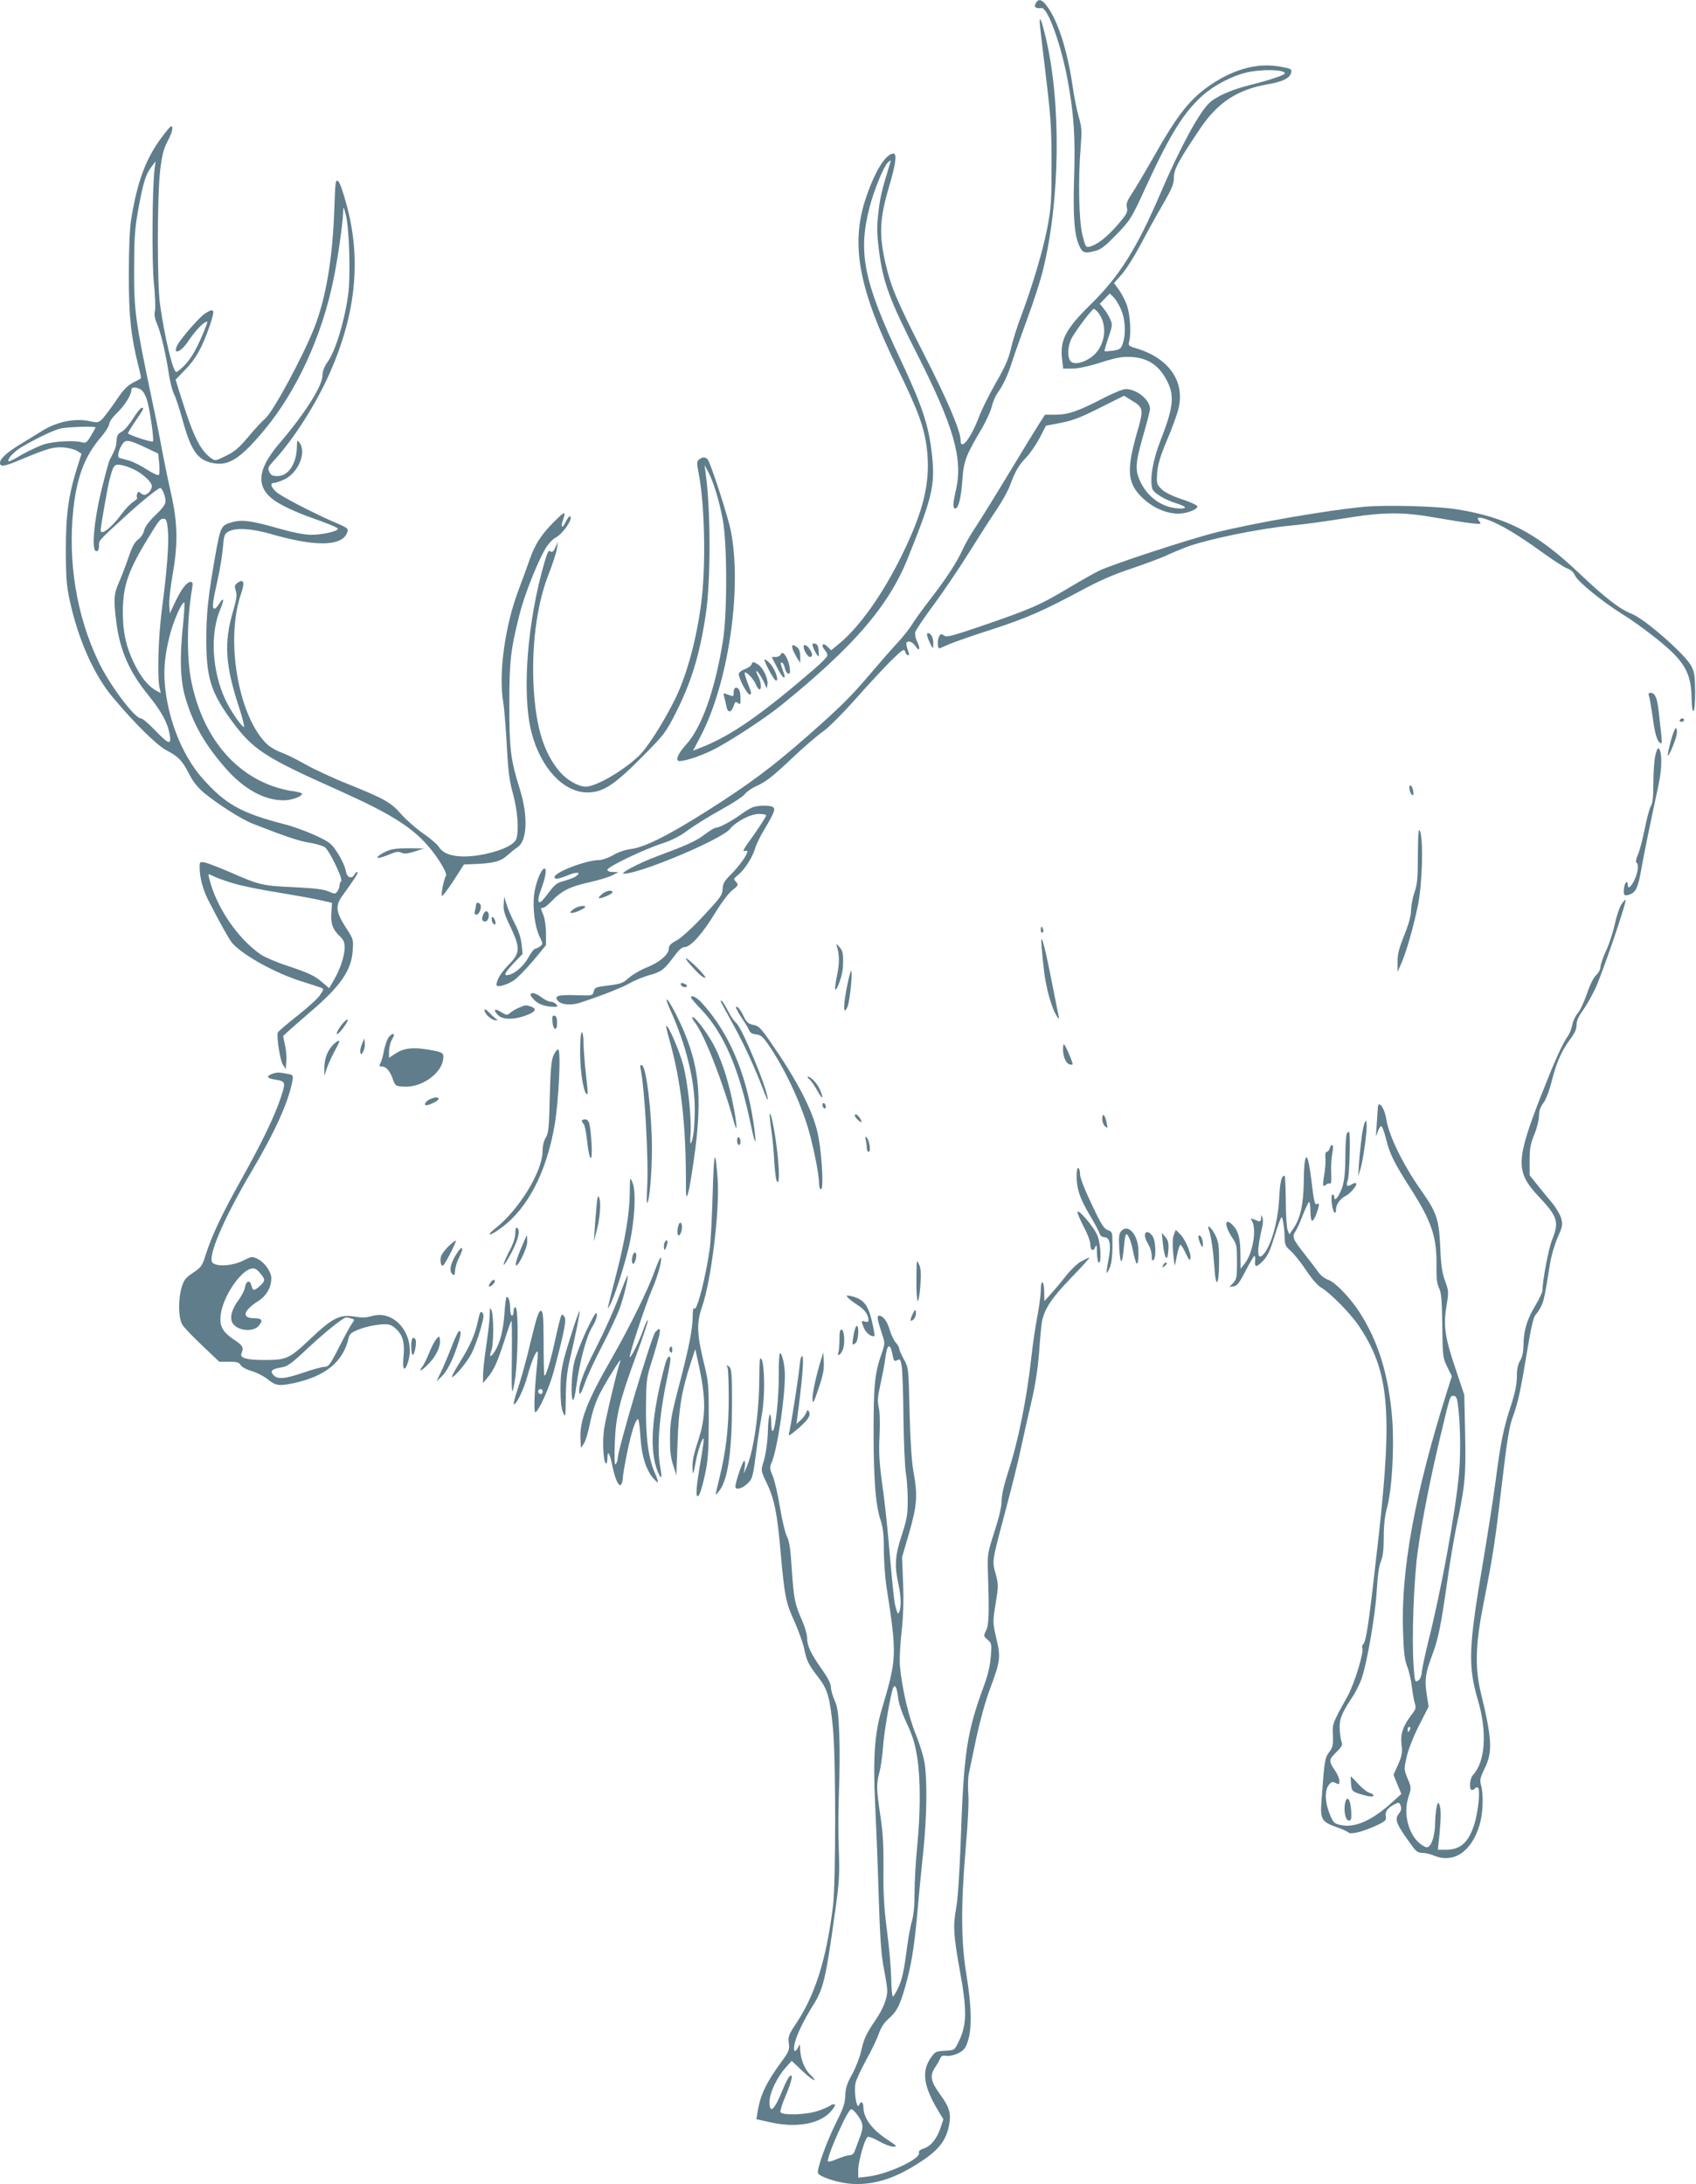 <?xml version="1.0" standalone="no"?>
<!DOCTYPE svg PUBLIC "-//W3C//DTD SVG 20010904//EN"
 "http://www.w3.org/TR/2001/REC-SVG-20010904/DTD/svg10.dtd">
<svg version="1.0" xmlns="http://www.w3.org/2000/svg"
 width="994pt" height="1280pt" viewBox="0 0 994 1280"
 preserveAspectRatio="xMidYMid meet">
<g transform="translate(0,1280) scale(0.1,-0.1)"
fill="#607d8b" stroke="none">
<path d="M6070 12780 c-12 -22 -1 -31 34 -27 37 4 117 -220 155 -432 35 -191
44 -332 36 -566 -7 -232 2 -336 32 -399 18 -39 32 -43 97 -25 30 8 60 33 122
97 80 84 86 93 170 277 142 308 221 436 333 536 65 58 171 114 256 134 90 21
225 18 225 -5 0 -10 -93 -41 -210 -70 -99 -24 -194 -66 -232 -103 -61 -57
-175 -268 -288 -533 -138 -321 -239 -483 -409 -649 -147 -145 -180 -209 -166
-321 l6 -54 54 0 c33 0 96 13 167 36 93 29 125 35 179 32 88 -5 151 -42 196
-117 60 -100 55 -167 -25 -371 -45 -116 -64 -222 -49 -283 7 -25 71 -65 142
-87 55 -17 66 -30 26 -30 -99 0 -188 58 -235 152 -35 71 -33 111 14 275 22 76
40 146 40 156 0 54 -77 117 -143 117 -15 0 -74 -24 -132 -54 -146 -76 -204
-96 -278 -96 l-62 0 -32 -49 c-17 -27 -98 -158 -178 -291 -80 -133 -169 -276
-196 -317 -28 -41 -62 -100 -76 -131 -32 -72 -94 -169 -192 -295 -43 -56 -91
-122 -106 -147 -15 -25 -53 -72 -84 -106 -31 -33 -102 -114 -158 -180 -119
-140 -176 -196 -378 -374 -199 -174 -329 -272 -570 -425 -234 -149 -376 -220
-455 -230 -32 -4 -76 -18 -106 -36 -28 -16 -65 -29 -81 -29 -76 0 -263 -71
-263 -100 0 -15 23 -12 79 11 52 22 81 18 47 -6 -10 -8 -41 -19 -68 -27 -43
-11 -56 -20 -89 -65 -21 -28 -43 -54 -48 -57 -21 -13 -21 16 0 71 27 73 35
123 20 123 -19 0 -53 -87 -61 -154 -9 -80 5 -188 32 -244 21 -44 21 -45 3 -58
-10 -8 -24 -14 -29 -14 -6 0 -23 -22 -38 -49 -28 -51 -76 -94 -115 -104 -35
-8 -28 9 28 69 l52 54 -6 57 c-4 37 -18 80 -41 123 -19 36 -40 86 -47 110
l-14 45 -3 -44 c-3 -34 5 -61 40 -133 58 -124 57 -153 -10 -221 -46 -47 -72
-90 -72 -119 0 -17 60 -1 102 27 21 14 71 66 113 115 l75 91 0 70 c0 39 -7 85
-15 106 -18 43 -18 43 -2 43 7 0 31 18 52 41 58 60 108 84 220 109 55 12 116
31 135 41 l35 18 -32 1 c-21 0 -33 5 -33 13 0 17 208 117 320 154 59 19 106
43 152 78 37 27 123 81 192 119 69 38 132 79 141 92 9 13 43 37 78 52 47 22
94 59 195 155 73 69 157 141 185 160 30 20 112 102 189 188 75 85 170 187 211
228 68 66 76 71 82 52 3 -11 11 -21 17 -21 6 0 7 7 3 18 -4 9 -10 27 -12 40
-8 33 30 29 53 -5 23 -36 30 -14 9 27 -9 18 -14 42 -11 55 3 12 53 87 112 166
58 79 149 214 202 299 53 85 124 196 158 246 34 50 71 116 83 148 33 89 50
117 96 166 24 25 59 77 79 115 l36 70 87 17 c69 13 118 32 229 88 l142 71 45
-28 c69 -41 71 -52 31 -188 -63 -221 -57 -296 30 -381 60 -58 140 -94 212 -94
50 0 117 26 111 44 -2 6 -43 25 -92 41 -57 19 -99 40 -118 59 -28 28 -29 33
-25 95 4 50 18 96 57 190 29 68 59 150 67 183 41 158 -51 295 -238 354 -54 16
-57 19 -50 43 12 45 6 154 -12 208 -9 28 -31 70 -47 93 l-30 41 46 52 c25 28
73 105 108 170 34 65 92 170 130 235 56 97 67 124 67 162 0 48 27 98 157 291
101 149 217 224 388 254 94 16 138 38 143 73 3 18 -5 21 -68 32 -128 22 -259
-12 -394 -100 -129 -85 -201 -175 -350 -439 -48 -85 -104 -178 -123 -207 -28
-42 -34 -59 -28 -82 5 -26 -2 -38 -55 -100 -63 -72 -120 -117 -163 -127 -23
-6 -25 -3 -43 67 -21 83 -26 333 -10 519 7 93 6 114 -12 175 -11 38 -28 123
-37 189 -31 206 -86 377 -151 462 -29 38 -49 42 -64 13z m500 -1793 c25 -57
30 -142 11 -198 -11 -33 -16 -37 -57 -44 -25 -3 -48 -5 -50 -3 -2 3 8 38 22
79 24 71 25 77 10 110 -8 19 -25 46 -38 61 l-22 28 29 30 29 30 22 -21 c12
-12 32 -44 44 -72z m-138 -14 c67 -77 46 -211 -41 -270 -49 -33 -101 -41 -118
-18 -18 26 -16 82 5 127 17 38 122 178 133 178 3 0 13 -8 21 -17z"/>
<path d="M6095 12650 c3 -30 20 -172 37 -315 27 -225 31 -292 31 -500 0 -218
-2 -252 -26 -376 -27 -137 -88 -341 -157 -524 -21 -55 -45 -135 -55 -177 -13
-59 -34 -107 -87 -199 -38 -67 -83 -156 -99 -199 -49 -129 -109 -206 -109
-140 0 54 -77 235 -215 505 -158 310 -193 393 -225 530 -39 171 -35 262 20
449 39 129 48 196 27 196 -47 0 -114 -111 -167 -275 -84 -265 -35 -521 186
-975 126 -258 160 -351 176 -477 23 -193 -16 -362 -147 -628 -111 -227 -249
-421 -368 -518 l-46 -38 -23 23 c-26 26 -39 7 -14 -21 9 -10 16 -24 15 -32 0
-8 -34 -43 -76 -79 -313 -270 -486 -390 -662 -460 l-49 -19 43 82 c163 309
246 867 178 1207 -16 82 -118 397 -135 417 -13 16 -30 16 -50 1 -15 -12 -15
-20 -3 -83 36 -188 43 -548 14 -764 -28 -216 -87 -427 -156 -565 -67 -134
-162 -283 -210 -327 -96 -90 -251 -179 -310 -179 -43 0 -110 38 -152 87 -89
104 -135 245 -151 458 -19 255 13 516 85 699 24 61 46 129 49 151 l6 40 -15
-33 c-12 -26 -19 -31 -29 -23 -10 9 -17 -4 -34 -61 -102 -349 -135 -773 -77
-1000 53 -207 186 -350 325 -352 95 0 160 42 337 222 114 115 127 133 182 241
91 180 140 336 176 571 32 201 31 632 -1 850 l-5 35 20 -37 c30 -54 66 -170
87 -283 26 -139 27 -549 1 -710 -46 -288 -124 -507 -216 -609 -49 -54 -66 -96
-38 -96 38 0 142 36 214 75 101 54 285 175 375 247 426 344 634 583 747 863
148 368 163 432 142 620 -19 166 -58 283 -190 562 -209 444 -243 614 -175 877
25 98 84 243 107 263 20 17 20 17 14 -2 -48 -156 -60 -205 -69 -292 -10 -85
-9 -123 4 -225 24 -185 62 -286 223 -603 215 -425 269 -612 228 -795 -19 -82
-20 -110 -4 -110 18 0 34 63 41 163 8 117 19 145 118 312 22 39 47 93 54 120
6 28 22 64 33 80 33 45 60 102 85 180 12 39 53 153 90 255 38 102 80 233 94
292 99 406 106 974 16 1353 -27 115 -41 146 -35 75z"/>
<path d="M949 11997 c-95 -126 -146 -266 -181 -487 -8 -53 -13 -175 -13 -320
0 -244 12 -357 55 -530 11 -41 18 -76 16 -77 -1 -2 -22 -13 -47 -26 -33 -17
-58 -43 -99 -105 -31 -45 -67 -93 -80 -107 -23 -22 -28 -23 -70 -14 -85 20
-194 -1 -280 -54 -30 -19 -86 -53 -125 -77 -85 -51 -125 -88 -125 -112 0 -26
23 -23 120 18 162 67 192 76 251 72 31 -2 68 -12 82 -21 l25 -16 -24 -75 c-53
-169 -68 -277 -68 -486 0 -161 4 -213 22 -296 49 -229 143 -441 255 -573 125
-149 254 -276 309 -306 74 -39 95 -61 134 -136 22 -45 50 -81 86 -112 76 -64
225 -160 289 -184 194 -76 272 -102 331 -111 36 -6 77 -18 91 -26 27 -19 111
-192 96 -201 -5 -4 -9 -14 -9 -24 0 -9 -6 -25 -13 -35 -12 -16 -15 -16 -52 0
-29 13 -85 19 -205 25 -181 8 -199 12 -370 87 -63 27 -130 53 -147 57 -32 6
-33 6 -33 -29 0 -55 18 -126 48 -186 68 -134 126 -237 145 -259 68 -73 249
-173 404 -222 54 -17 106 -34 116 -38 16 -5 15 -9 -8 -43 -13 -20 -74 -75
-134 -122 -60 -47 -111 -91 -113 -97 -8 -25 14 -165 30 -189 l17 -25 3 45 c2
25 -1 68 -8 97 l-11 52 43 39 c24 21 77 68 118 103 175 149 240 243 247 358 5
65 4 68 -41 137 -57 88 -61 126 -22 181 84 117 96 136 90 142 -3 3 -10 -2 -15
-12 -18 -32 -46 -21 -53 21 -3 21 -24 67 -46 101 -38 59 -46 65 -133 106 -50
23 -130 52 -177 64 -260 67 -350 118 -488 275 -102 117 -180 297 -208 480 -19
121 -13 220 21 353 22 85 69 193 85 193 3 0 0 -53 -6 -117 -22 -201 -18 -337
11 -437 45 -156 115 -279 238 -419 107 -122 226 -187 339 -187 47 0 108 22
108 39 0 4 -25 11 -55 15 -30 3 -84 17 -120 30 -237 86 -406 300 -471 600 -31
139 -30 373 2 559 5 29 3 37 -8 37 -23 0 -54 -40 -90 -115 l-33 -70 -3 49 c-2
27 7 108 20 180 32 184 29 303 -10 476 -17 74 -40 187 -52 250 -11 63 -38 198
-60 300 -97 462 -105 518 -104 765 0 172 4 232 22 335 29 162 45 217 78 260
l26 35 -6 -45 c-14 -110 -17 -548 -4 -671 7 -70 10 -142 6 -160 -5 -24 -1 -47
13 -79 22 -50 51 -174 69 -295 7 -44 20 -96 30 -115 10 -19 32 -86 49 -148 53
-193 92 -244 193 -258 84 -12 155 37 287 196 189 227 337 548 405 880 26 125
55 329 57 398 1 35 2 35 16 -18 20 -77 28 -354 14 -462 -21 -159 -75 -336
-123 -402 -18 -26 -28 -52 -28 -76 0 -61 -103 -224 -253 -399 -146 -171 -141
-280 20 -363 37 -20 100 -47 138 -61 143 -51 185 -69 185 -76 0 -15 -95 -36
-160 -35 -42 1 -109 15 -190 38 -149 43 -211 52 -265 37 -70 -19 -72 -22 -104
-201 -41 -232 -52 -335 -52 -487 0 -219 26 -305 135 -458 135 -188 197 -229
646 -429 291 -131 418 -209 515 -319 60 -68 118 -164 109 -179 -14 -22 -32
-118 -23 -118 5 0 36 41 69 92 l59 92 53 2 c116 4 161 15 200 50 20 18 47 40
61 49 57 37 63 183 13 342 -54 173 -61 232 -61 498 0 255 8 319 61 529 27 108
104 302 150 380 16 27 43 57 60 65 43 22 105 113 85 125 -4 3 -15 -11 -25 -31
-20 -43 -33 -37 -17 8 19 56 12 55 -49 -6 -76 -75 -115 -135 -145 -222 -13
-38 -42 -117 -65 -178 -81 -212 -120 -498 -90 -664 5 -31 14 -141 20 -246 8
-153 15 -209 36 -285 27 -97 36 -211 21 -263 -9 -35 -81 -70 -184 -92 -133
-28 -235 -14 -268 38 -11 18 -55 56 -97 84 -41 29 -98 79 -126 111 -60 69 -97
90 -307 175 -89 35 -203 88 -254 117 -51 29 -116 61 -144 71 -28 10 -64 31
-80 46 -169 158 -248 612 -155 881 24 69 17 93 -19 67 -18 -13 -20 -19 -11
-47 8 -27 4 -51 -17 -123 -53 -180 -45 -314 35 -557 21 -65 34 -118 30 -118
-14 0 -79 95 -110 161 -78 169 -90 387 -28 531 24 56 19 74 -8 29 -10 -17 -23
-30 -29 -28 -13 5 -9 38 20 167 13 58 27 142 31 188 7 78 9 84 35 98 45 23
133 17 249 -16 249 -72 402 -72 440 -1 16 32 13 35 -57 65 -131 56 -328 158
-355 184 -32 29 -36 52 -11 52 9 0 37 10 61 21 81 40 130 158 87 215 -13 18
-14 16 -15 -21 -1 -101 -49 -175 -114 -175 -29 0 -39 5 -48 25 -10 22 -7 29
30 69 112 121 243 327 322 504 153 343 188 661 105 977 -22 85 -43 145 -53
153 -16 12 -17 0 -23 -170 -10 -286 -50 -520 -118 -691 -70 -175 -241 -491
-287 -530 -18 -15 -62 -63 -99 -107 -53 -63 -79 -86 -130 -111 -63 -31 -64
-31 -89 -13 -62 45 -103 127 -171 344 l-36 115 58 60 c63 65 100 133 144 262
30 90 26 101 -29 66 -32 -19 -147 -152 -164 -188 -26 -57 21 -40 64 24 37 55
77 99 100 112 17 9 17 6 -1 -38 -41 -104 -77 -169 -116 -210 -23 -24 -46 -43
-52 -43 -19 0 -68 201 -95 395 -18 123 -17 645 1 790 10 84 20 123 42 165 28
53 37 90 22 90 -5 0 -29 -29 -54 -63z m-121 -1482 c13 -9 28 -38 36 -68 16
-58 40 -227 32 -234 -6 -7 -146 39 -146 48 0 4 20 37 45 73 48 71 51 76 35 76
-6 0 -29 -29 -51 -64 -22 -35 -52 -70 -67 -77 -22 -11 -27 -22 -29 -53 -2 -35
-8 -50 -40 -111 -6 -11 -27 -90 -48 -175 -45 -183 -60 -360 -31 -360 11 0 16
9 16 31 0 33 -5 28 153 172 98 90 194 167 206 167 12 0 31 -48 31 -77 0 -18
-17 -42 -59 -82 -38 -36 -61 -68 -66 -89 -4 -19 -19 -42 -36 -54 -21 -16 -35
-43 -55 -102 -15 -45 -40 -110 -55 -145 -32 -70 -34 -103 -18 -231 21 -170 75
-295 190 -436 77 -95 113 -163 124 -231 10 -61 -6 -56 -86 27 -37 39 -74 70
-83 70 -37 0 -186 199 -250 335 -128 269 -179 583 -146 893 21 187 66 307 159
417 28 32 51 69 51 80 0 12 20 41 46 65 46 45 84 106 84 135 0 19 29 19 58 0z
m-268 -220 c0 -2 -12 -24 -27 -49 -24 -40 -30 -44 -53 -38 -46 13 -164 6 -223
-12 -31 -11 -90 -38 -130 -61 -39 -24 -74 -41 -76 -39 -12 11 27 54 72 82 86
51 190 101 232 111 41 9 205 15 205 6z m296 -119 l71 -34 6 -58 c3 -33 2 -63
-2 -67 -5 -5 -37 10 -71 32 -35 23 -82 46 -104 52 -23 6 -47 13 -55 15 -16 5
-8 44 16 81 20 29 36 27 139 -21z m-71 -127 c53 -26 105 -74 105 -98 0 -22
-25 -51 -44 -51 -6 0 -17 5 -24 12 -9 9 -13 7 -18 -6 -4 -9 -4 -20 0 -23 3 -3
-7 -14 -23 -24 -16 -10 -47 -42 -69 -72 -59 -80 -122 -129 -122 -94 0 20 40
249 51 292 23 89 28 97 68 90 20 -3 54 -15 76 -26z m199 -356 c7 -77 -5 -234
-35 -463 -21 -156 -28 -395 -14 -459 l7 -33 -32 18 c-45 27 -86 78 -125 159
-46 94 -65 181 -65 294 0 156 29 243 147 436 69 112 71 115 93 115 14 0 19
-12 24 -67z m375 -2067 c46 -15 167 -40 270 -56 102 -17 216 -37 252 -46 l65
-15 -4 -58 c-5 -64 9 -100 52 -140 20 -19 26 -34 26 -65 -1 -50 -26 -125 -63
-189 l-28 -48 -35 30 c-47 42 -81 58 -212 102 -62 20 -131 50 -153 65 -137 94
-263 281 -303 447 -7 28 -6 28 21 14 15 -8 66 -27 112 -41z"/>
<path d="M7995 9830 c-210 -19 -643 -94 -867 -150 -152 -37 -621 -191 -689
-226 -29 -14 -113 -62 -187 -106 -159 -95 -211 -117 -489 -213 -185 -63 -215
-71 -231 -59 -17 12 -20 10 -30 -10 -9 -20 -7 -66 3 -66 1 0 27 11 56 24 30
13 144 53 254 88 208 68 294 106 530 232 92 50 188 92 280 122 77 26 169 60
205 76 36 17 88 38 115 49 121 47 431 111 620 129 66 6 203 24 305 41 237 39
347 40 540 6 80 -14 174 -29 210 -33 60 -7 64 -6 51 10 -23 27 -5 30 54 8 77
-30 170 -85 310 -186 66 -48 134 -92 152 -98 20 -7 37 -23 44 -41 15 -35 161
-154 279 -227 46 -28 134 -91 195 -140 166 -132 206 -200 209 -347 1 -51 5
-82 11 -80 6 2 10 49 10 113 -1 92 -4 115 -22 150 -37 70 -272 276 -350 307
-71 28 -153 91 -308 238 -251 237 -421 326 -715 374 -113 19 -418 27 -545 15z"/>
<path d="M5436 9068 c3 -13 13 -34 20 -48 13 -25 13 -25 14 11 0 33 -14 59
-33 59 -4 0 -5 -10 -1 -22z"/>
<path d="M4765 9008 c4 -12 14 -32 22 -43 13 -18 14 -17 11 20 -2 29 -8 41
-21 43 -16 3 -18 0 -12 -20z"/>
<path d="M4645 8998 c4 -13 16 -36 26 -53 l19 -30 0 39 c0 25 -6 43 -17 52
-26 20 -35 17 -28 -8z"/>
<path d="M4710 9010 c0 -20 24 -60 37 -60 17 0 17 20 -3 48 -16 23 -34 29 -34
12z"/>
<path d="M4576 8965 c-3 -8 -16 -15 -29 -15 l-24 0 29 -57 c16 -32 33 -59 38
-61 13 -5 13 -2 -5 48 -11 31 -12 41 -2 37 6 -2 14 -16 17 -32 6 -32 30 -47
30 -18 0 58 -41 132 -54 98z"/>
<path d="M4480 8935 c1 -19 55 -119 67 -123 22 -6 -5 71 -36 102 -17 17 -31
26 -31 21z"/>
<path d="M4404 8905 c-3 -8 -21 -20 -40 -27 -19 -7 -34 -19 -34 -28 0 -28 49
-120 64 -120 12 0 10 12 -10 62 -13 34 -22 64 -19 66 8 9 53 -38 65 -69 7 -16
16 -29 21 -29 14 0 10 42 -6 74 -9 16 -14 31 -12 33 5 5 34 -39 49 -75 l12
-27 4 24 c5 32 -25 97 -54 116 -29 19 -33 19 -40 0z"/>
<path d="M4300 8745 c0 -29 0 -28 -36 -15 -25 10 -26 9 -20 -12 4 -13 9 -38
13 -55 7 -42 28 -42 42 -2 9 27 13 30 26 19 13 -11 15 -7 15 23 0 45 -8 67
-26 67 -8 0 -14 -10 -14 -25z"/>
<path d="M9664 8723 c4 -10 13 -63 21 -118 14 -105 26 -148 46 -160 9 -6 10 6
6 46 -4 30 -10 91 -15 136 -9 83 -22 113 -49 113 -10 0 -13 -6 -9 -17z"/>
<path d="M9845 8580 c-3 -5 1 -10 9 -10 9 0 16 5 16 10 0 6 -4 10 -9 10 -6 0
-13 -4 -16 -10z"/>
<path d="M9792 8457 c-11 -44 -19 -83 -17 -85 6 -6 46 90 52 124 3 17 1 34 -4
37 -5 3 -19 -31 -31 -76z"/>
<path d="M9701 8370 c-6 -28 -11 -100 -11 -161 0 -77 -4 -116 -14 -132 -8 -12
-24 -71 -36 -132 -12 -60 -30 -129 -40 -152 -11 -25 -15 -45 -9 -48 15 -10 10
-56 -12 -102 -21 -43 -39 -56 -39 -28 0 31 -18 14 -22 -21 -5 -41 1 -48 36
-35 35 14 47 42 67 156 17 93 45 233 99 483 22 101 22 203 0 217 -5 3 -13 -18
-19 -45z"/>
<path d="M8260 8186 c0 -21 11 -46 20 -46 10 0 0 49 -11 56 -5 3 -9 -1 -9 -10z"/>
<path d="M4411 8069 c-14 -5 -46 -25 -72 -44 -55 -39 -122 -75 -141 -75 -8 0
-37 -17 -65 -38 -53 -41 -105 -64 -287 -132 -98 -36 -219 -100 -190 -100 93
-1 569 199 621 261 39 46 121 89 171 89 23 0 42 -3 42 -8 0 -9 -47 -81 -105
-161 -26 -36 -34 -53 -22 -48 9 3 17 2 17 -4 0 -18 -47 -84 -96 -133 -40 -40
-48 -55 -49 -86 -1 -35 -12 -50 -112 -157 -67 -72 -130 -129 -157 -144 -35
-18 -46 -30 -46 -48 0 -34 -56 -82 -131 -111 -35 -14 -81 -41 -103 -60 -34
-31 -48 -36 -119 -45 -75 -9 -82 -12 -87 -35 -6 -25 -7 -25 -107 -22 -104 3
-127 -4 -103 -33 19 -23 74 -28 127 -12 118 38 251 90 297 117 28 16 79 36
113 46 70 19 85 31 143 109 28 38 47 55 63 55 34 0 107 81 177 198 36 59 78
116 101 134 37 30 38 32 23 50 -16 17 -15 19 10 39 38 30 85 102 101 155 7 25
31 75 54 112 60 101 68 122 50 133 -18 11 -87 10 -118 -2z"/>
<path d="M8310 7790 c0 -136 -4 -175 -20 -220 -11 -30 -19 -77 -20 -103 0 -33
-13 -81 -40 -148 -31 -78 -40 -112 -39 -157 l0 -57 20 45 c31 68 76 228 101
353 24 126 31 381 10 427 -8 20 -11 -9 -12 -140z"/>
<path d="M2264 7811 c-48 -22 -71 -47 -33 -36 13 3 41 13 62 22 28 12 43 14
60 6 16 -8 36 -6 77 7 l55 18 -90 1 c-68 0 -100 -4 -131 -18z"/>
<path d="M3529 7561 c-13 -11 -22 -21 -19 -24 7 -7 80 24 80 34 0 16 -37 10
-61 -10z"/>
<path d="M9501 7497 c-11 -19 -28 -70 -37 -113 -9 -43 -31 -112 -50 -153 -19
-41 -34 -85 -34 -98 0 -13 -11 -34 -25 -47 -16 -15 -37 -58 -55 -112 -17 -48
-41 -99 -54 -113 -13 -15 -27 -44 -31 -66 -4 -21 -15 -51 -25 -65 -34 -48 -78
-147 -158 -350 -149 -384 -151 -447 -11 -595 109 -116 118 -147 75 -252 -20
-50 -56 -240 -56 -296 0 -10 -18 -48 -40 -85 -50 -82 -70 -148 -71 -232 -1
-43 -7 -73 -20 -94 -13 -22 -19 -50 -19 -94 0 -44 -10 -94 -35 -170 -45 -139
-59 -209 -90 -444 -14 -106 -48 -323 -75 -483 -83 -489 -87 -597 -29 -795 56
-190 45 -362 -28 -442 -20 -22 -24 -88 -6 -88 6 0 15 5 18 10 4 6 11 7 17 4
15 -9 2 -140 -21 -214 -34 -107 -81 -150 -167 -150 l-47 0 9 83 c10 106 10
157 0 182 -8 17 -10 14 -17 -20 -4 -22 -8 -62 -8 -90 -1 -61 -16 -119 -36
-135 -11 -9 -20 -7 -45 10 -74 53 -108 179 -75 280 17 52 17 54 -5 107 -22 52
-22 55 -6 126 9 42 39 119 72 184 l57 112 -12 76 c-12 84 -7 120 34 229 34 90
50 168 86 421 16 116 41 264 55 330 51 240 56 294 51 540 l-5 230 -51 153
c-63 185 -73 255 -53 370 13 82 13 87 -9 146 -17 48 -24 91 -28 201 -8 162
-20 199 -116 335 -102 145 -185 315 -200 410 -11 72 -50 120 -50 63 -1 -16 -4
-62 -7 -103 -5 -64 -5 -69 5 -37 6 20 16 37 22 37 6 0 18 -33 28 -72 20 -87
49 -145 146 -296 122 -190 153 -284 150 -451 -1 -73 3 -105 15 -129 13 -26 17
-68 19 -220 2 -181 3 -189 29 -242 l27 -55 -30 -95 c-186 -590 -269 -1041
-256 -1400 4 -122 9 -166 24 -205 11 -27 23 -79 27 -115 4 -36 12 -80 17 -98
9 -29 8 -37 -14 -65 -54 -71 -70 -116 -63 -179 6 -50 3 -66 -20 -119 l-27 -60
23 -56 23 -56 -54 -49 c-120 -109 -222 -153 -306 -132 -34 8 -40 15 -60 64
-28 68 -30 139 -5 170 16 19 22 21 40 11 20 -10 22 -9 22 11 0 13 -10 39 -23
58 -41 61 -40 67 4 111 30 29 39 44 33 57 -4 9 -10 42 -12 73 -4 61 9 96 74
194 19 28 43 76 54 107 32 93 81 374 89 518 5 89 14 148 25 172 11 27 16 66
16 140 0 70 6 124 19 172 29 104 43 351 31 515 -20 263 -83 466 -198 640 -55
83 -139 168 -177 181 -19 6 -45 26 -57 43 -12 18 -51 68 -85 112 -66 83 -72
98 -50 130 8 11 27 53 42 93 16 40 32 75 37 78 4 3 8 -20 8 -50 0 -30 4 -57 9
-60 5 -3 16 14 25 37 18 49 21 71 6 62 -14 -9 -18 5 -34 137 -22 186 -43 181
-45 -12 -2 -126 -19 -205 -56 -262 l-28 -42 -10 24 c-6 14 -11 91 -11 172 -1
82 -4 148 -7 148 -19 0 -27 -36 -32 -135 -7 -141 -53 -295 -100 -333 -31 -26
-30 39 1 168 5 20 5 44 1 55 -7 18 -8 18 -8 -4 -1 -16 -5 -21 -16 -17 -50 20
-48 20 -36 -2 27 -51 2 -191 -45 -248 l-23 -29 -1 80 c0 94 -11 139 -42 172
-52 56 -55 2 -4 -73 24 -35 26 -48 26 -138 0 -90 -2 -102 -22 -124 l-23 -24
25 4 c20 2 34 20 70 90 25 48 48 88 52 88 4 0 6 -13 4 -30 -4 -39 9 -38 49 4
23 24 40 61 59 123 15 48 32 99 38 113 11 24 12 24 19 -15 4 -22 8 -62 8 -88
1 -42 5 -51 37 -79 19 -17 60 -68 89 -112 30 -46 67 -89 86 -100 55 -32 174
-153 223 -226 177 -263 198 -494 116 -1234 -57 -507 -71 -609 -91 -632 -6 -7
-8 -17 -5 -22 12 -20 -45 -206 -85 -280 -92 -166 -90 -162 -87 -232 2 -56 -1
-70 -22 -98 -26 -35 -28 -51 -45 -287 -8 -104 1 -121 82 -150 35 -12 69 -27
76 -34 16 -13 90 6 172 45 45 22 51 28 47 50 -5 28 10 49 50 70 27 14 29 13
37 -8 6 -17 3 -29 -10 -46 -27 -35 -18 -59 76 -188 24 -33 36 -42 60 -42 17 0
48 -7 69 -16 115 -48 220 22 267 178 21 67 25 181 9 235 -8 30 -5 43 21 97 48
96 44 174 -22 444 -36 151 -32 285 19 540 53 268 65 347 107 705 27 232 41
315 60 368 32 86 47 157 86 392 22 135 36 196 49 210 10 11 25 34 33 51 15 30
21 58 51 245 7 47 28 118 45 157 29 65 31 76 21 112 -6 22 -31 64 -55 93 -24
28 -63 76 -87 106 l-43 54 0 86 c0 71 5 98 28 154 15 37 27 86 27 109 0 29 8
51 26 75 15 20 34 70 49 129 27 108 59 180 110 247 24 32 35 56 35 80 0 24 11
50 35 83 20 27 53 85 74 129 40 84 187 513 178 521 -3 3 -14 -10 -26 -29z
m-957 -2924 c15 -109 18 -286 7 -408 -21 -231 -104 -683 -180 -985 -17 -69
-34 -146 -37 -172 -3 -32 -11 -51 -24 -58 -17 -9 -19 -3 -25 87 -12 160 1 510
25 678 25 180 75 429 130 660 60 251 58 245 79 245 14 0 20 -11 25 -47z m-280
-1908 c-4 -8 -8 -15 -10 -15 -2 0 -4 7 -4 15 0 8 4 15 10 15 5 0 7 -7 4 -15z"/>
<path d="M2790 7498 c0 -7 -3 -23 -6 -35 -5 -17 -2 -23 9 -23 16 0 32 44 22
60 -9 14 -25 12 -25 -2z"/>
<path d="M3359 7470 c-21 -17 -22 -19 -6 -20 18 0 77 27 77 35 0 13 -51 3 -71
-15z"/>
<path d="M2831 7438 c-10 -26 -6 -38 13 -38 15 0 25 27 19 48 -7 19 -23 14
-32 -10z"/>
<path d="M2882 7409 c1 -12 8 -24 15 -26 7 -3 9 3 6 17 -8 29 -25 37 -21 9z"/>
<path d="M6100 7349 c0 -11 4 -18 10 -14 5 3 7 12 3 20 -7 21 -13 19 -13 -6z"/>
<path d="M6105 7248 c13 -148 18 -178 35 -256 11 -45 29 -100 40 -122 22 -43
31 -51 24 -22 -2 9 -22 108 -44 220 -41 209 -65 288 -55 180z"/>
<path d="M4904 7257 c16 -50 17 -101 2 -172 -9 -43 -14 -80 -11 -83 10 -10 43
84 45 128 4 77 1 97 -21 121 -16 19 -19 20 -15 6z"/>
<path d="M4044 7149 c48 -55 75 -79 89 -79 14 0 -80 97 -108 112 -12 7 -4 -7
19 -33z"/>
<path d="M4967 7033 c-26 -125 -26 -192 0 -133 14 32 32 210 21 210 -3 0 -12
-35 -21 -77z"/>
<path d="M3990 7031 c0 -12 28 -22 35 -12 3 5 -2 12 -11 15 -21 8 -24 8 -24
-3z"/>
<path d="M3110 6970 c0 -6 11 -21 25 -34 25 -23 65 -36 112 -36 22 0 24 2 13
15 -7 8 -22 15 -33 15 -11 0 -35 11 -53 25 -34 26 -64 33 -64 15z"/>
<path d="M3929 6880 c91 -201 143 -410 143 -581 -1 -106 -8 -171 -22 -198 -5
-8 -6 14 -3 50 7 89 -14 294 -42 404 -20 80 -90 243 -100 233 -2 -2 5 -35 16
-73 72 -255 101 -511 99 -877 0 -100 17 -41 45 155 58 396 34 591 -104 865
-51 100 -75 117 -32 22z"/>
<path d="M4050 6954 c0 -4 28 -37 63 -73 131 -139 220 -348 288 -675 28 -135
36 -123 14 22 -45 291 -145 522 -299 692 -31 35 -66 53 -66 34z"/>
<path d="M4230 6919 c7 -13 39 -72 71 -130 62 -113 124 -249 170 -369 15 -41
28 -70 29 -64 2 52 -149 418 -185 449 -13 11 -35 43 -49 72 -14 28 -31 55 -37
58 -7 5 -7 0 1 -16z"/>
<path d="M3040 6894 c-19 -8 -42 -22 -52 -31 -16 -14 -20 -13 -53 7 -38 24
-47 12 -15 -20 25 -25 87 -27 153 -4 62 21 78 40 42 54 -33 12 -33 12 -75 -6z"/>
<path d="M4321 6879 c6 -13 24 -42 39 -64 15 -22 29 -48 33 -57 3 -10 19 -18
39 -20 28 -3 40 -13 80 -73 99 -147 196 -362 237 -523 29 -114 51 -230 51
-274 0 -22 5 -38 12 -38 18 0 3 239 -22 339 -33 136 -123 307 -276 527 -55 79
-68 93 -99 98 -29 6 -39 14 -58 53 -12 26 -28 49 -35 51 -12 4 -12 0 -1 -19z"/>
<path d="M2840 6879 c0 -21 42 -59 66 -58 12 0 14 2 5 6 -7 3 -26 20 -42 37
-20 21 -29 26 -29 15z"/>
<path d="M3238 6810 c5 -51 28 -53 27 -3 0 26 -5 39 -15 41 -12 2 -15 -6 -12
-38z"/>
<path d="M4075 6805 c55 -73 163 -350 226 -579 21 -76 20 -25 -1 84 -26 138
-62 253 -106 345 -36 75 -117 185 -135 185 -6 0 1 -16 16 -35z"/>
<path d="M2013 6807 c-24 -26 -47 -67 -37 -67 12 0 69 78 62 85 -2 3 -14 -5
-25 -18z"/>
<path d="M3400 6632 c0 -124 25 -262 44 -241 2 2 -3 54 -10 114 -7 61 -13 140
-14 178 0 38 -4 67 -10 67 -6 0 -10 -46 -10 -118z"/>
<path d="M2275 6717 c-8 -13 -19 -47 -25 -75 -5 -29 -14 -61 -20 -72 -9 -17
-8 -20 8 -20 25 0 49 -27 65 -76 14 -38 15 -39 65 -42 99 -6 212 71 228 153 8
46 4 49 -93 65 -88 14 -140 7 -188 -26 l-35 -23 0 37 c0 20 7 50 15 66 18 33
18 36 5 36 -5 0 -16 -10 -25 -23z"/>
<path d="M2122 6683 c-8 -17 -12 -40 -10 -50 3 -16 5 -16 17 5 7 13 11 35 9
50 l-3 27 -13 -32z"/>
<path d="M1948 6673 c-31 -34 -48 -83 -47 -137 l0 -41 13 40 c7 22 26 65 42
95 38 72 37 70 27 70 -5 0 -21 -12 -35 -27z"/>
<path d="M6230 6651 c0 -40 16 -80 35 -87 9 -4 18 -4 21 -2 5 6 -43 118 -51
118 -3 0 -5 -13 -5 -29z"/>
<path d="M3243 6613 c-12 -29 -17 -86 -21 -243 -4 -178 -7 -209 -23 -236 -12
-19 -19 -50 -19 -80 -1 -119 -137 -342 -275 -451 -63 -49 -35 -49 32 1 156
114 266 326 314 605 24 143 38 441 20 441 -7 0 -19 -17 -28 -37z"/>
<path d="M3754 6538 c24 -106 48 -539 39 -695 -3 -51 -3 -93 -1 -93 14 0 29
178 29 324 -1 209 -33 475 -59 484 -9 3 -11 -3 -8 -20z"/>
<path d="M1598 6508 c-39 -14 -35 -27 11 -34 66 -11 67 -13 37 -105 -37 -112
-111 -265 -235 -487 -109 -195 -170 -323 -206 -437 -20 -64 -27 -73 -74 -104
-43 -29 -53 -41 -66 -84 -22 -74 -20 -185 5 -222 10 -16 63 -71 117 -122 l98
-93 57 0 c46 0 59 -4 68 -19 6 -11 32 -26 63 -35 30 -9 71 -29 92 -46 51 -41
68 -44 154 -26 189 40 294 126 325 268 5 21 17 31 64 49 31 12 84 24 117 27
55 4 64 1 92 -22 43 -37 56 -82 48 -167 -8 -74 5 -93 24 -38 53 151 -67 314
-204 278 -46 -12 -54 -13 -118 -3 -77 11 -123 -13 -248 -132 -124 -117 -139
-124 -271 -124 -102 0 -144 12 -133 38 15 35 9 47 -46 83 -66 45 -84 79 -75
147 13 102 112 251 177 267 21 5 31 0 53 -25 32 -39 32 -45 0 -75 -34 -31 -42
-31 -50 0 -9 36 -31 31 -38 -8 -3 -19 -20 -51 -36 -73 -42 -55 -56 -109 -36
-139 30 -45 120 -53 153 -14 26 32 19 43 -27 44 -77 0 -65 45 27 103 45 29 73
78 73 131 0 38 -38 92 -79 113 -33 16 -35 16 -85 -9 -60 -31 -155 -38 -180
-13 -32 32 64 257 227 533 140 236 218 409 241 534 5 29 3 33 -19 38 -59 12
-71 12 -97 3z m459 -1434 c22 -6 23 -7 4 -33 -10 -14 -44 -77 -75 -138 -51
-101 -61 -113 -84 -113 -14 0 -73 -16 -130 -36 -106 -36 -148 -39 -172 -9 -18
21 -4 33 45 41 39 5 59 19 162 116 102 95 206 178 223 178 3 0 15 -3 27 -6z"/>
<path d="M4743 6476 c9 -7 31 -38 47 -67 31 -56 40 -53 16 5 -15 35 -53 76
-70 76 -6 0 -3 -7 7 -14z"/>
<path d="M2524 6360 c-23 -9 -39 -28 -31 -36 8 -8 77 24 77 35 0 13 -17 13
-46 1z"/>
<path d="M4820 6326 c0 -8 5 -18 10 -21 6 -3 10 1 10 9 0 8 -4 18 -10 21 -5 3
-10 -1 -10 -9z"/>
<path d="M4511 6265 c0 -11 4 -51 10 -90 6 -38 14 -121 17 -184 5 -75 11 -116
19 -118 15 -5 8 126 -13 262 -15 98 -32 164 -33 130z"/>
<path d="M5010 6262 c0 -5 9 -17 20 -27 22 -20 26 -9 6 18 -14 18 -26 22 -26
9z"/>
<path d="M6460 6243 c0 -17 8 -37 17 -44 15 -13 16 -11 9 21 -9 47 -26 63 -26
23z"/>
<path d="M3410 6232 c0 -4 5 -13 11 -19 6 -6 15 -51 20 -99 13 -126 33 -137
26 -14 -8 117 -14 140 -38 140 -11 0 -19 -4 -19 -8z"/>
<path d="M7982 6148 c-6 -46 -14 -119 -17 -163 l-5 -80 15 50 c14 49 35 196
35 248 0 56 -16 24 -28 -55z"/>
<path d="M7894 6158 c-5 -7 -9 -69 -9 -138 -1 -91 -6 -139 -18 -177 -19 -54
-47 -90 -47 -59 0 9 -4 16 -10 16 -13 0 -4 -90 10 -104 7 -7 10 -2 10 16 0 30
25 64 59 81 27 14 68 64 59 73 -3 3 -15 0 -27 -7 -26 -17 -34 -8 -22 24 10 26
17 274 8 283 -3 3 -9 -1 -13 -8z"/>
<path d="M4320 6116 c0 -14 5 -26 10 -26 6 0 10 9 10 19 0 11 -4 23 -10 26 -6
4 -10 -5 -10 -19z"/>
<path d="M5074 6120 c3 -14 6 -35 6 -47 0 -13 5 -23 11 -23 15 0 5 69 -12 84
-9 8 -10 5 -5 -14z"/>
<path d="M7793 6070 c-3 -11 -11 -20 -17 -20 -7 0 -10 -14 -8 -38 2 -21 -1
-65 -7 -97 -11 -61 -8 -76 10 -58 6 6 17 9 23 7 8 -3 10 15 8 59 -2 35 1 87 6
115 6 33 6 52 0 52 -6 0 -12 -9 -15 -20z"/>
<path d="M4177 5810 c-4 -135 -11 -281 -17 -325 -23 -168 -77 -376 -91 -353
-5 8 -9 -9 -9 -42 -1 -81 -21 -182 -79 -405 -46 -175 -53 -213 -54 -305 -1
-80 3 -119 18 -165 l19 -60 7 190 c7 202 23 299 76 464 l28 85 12 -55 c52
-231 53 -335 4 -484 -30 -92 -36 -127 -31 -180 1 -19 7 -3 15 45 12 71 41 158
49 149 2 -2 -4 -51 -14 -109 -30 -173 -35 -233 -19 -228 9 3 23 48 38 114 21
95 24 137 25 329 0 209 -1 226 -28 335 -42 172 -44 238 -12 330 54 152 105
568 92 750 -14 191 -22 168 -29 -80z"/>
<path d="M6310 5907 c0 -74 18 -129 77 -228 28 -47 54 -95 57 -107 4 -13 16
-22 27 -22 34 0 43 -45 26 -130 -8 -41 -13 -77 -11 -79 2 -2 11 12 19 32 9 23
15 68 15 122 0 85 0 86 -27 96 -23 8 -40 35 -95 152 -40 83 -68 156 -68 174 0
18 -4 35 -10 38 -6 4 -10 -14 -10 -48z"/>
<path d="M3691 5808 c-1 -118 -27 -273 -81 -483 -56 -216 -53 -205 -36 -175
24 43 76 200 107 325 38 151 50 340 26 395 -15 35 -15 34 -16 -62z"/>
<path d="M3496 5730 c-4 -41 -9 -104 -11 -140 l-4 -65 14 55 c21 76 29 170 17
200 -7 20 -10 11 -16 -50z"/>
<path d="M6316 5690 c4 -14 22 -53 40 -88 19 -35 34 -77 34 -92 0 -37 18 -48
29 -18 8 18 10 11 10 -34 1 -32 6 -58 11 -58 16 0 12 102 -6 154 -18 53 -131
183 -118 136z"/>
<path d="M3976 5618 c-9 -33 -7 -58 3 -58 5 0 12 14 16 31 8 37 -9 62 -19 27z"/>
<path d="M3020 5572 c0 -25 -12 -62 -36 -106 -19 -37 -34 -72 -32 -77 2 -6 22
26 46 71 41 79 53 132 32 145 -6 4 -10 -9 -10 -33z"/>
<path d="M7085 5593 c13 -35 25 -118 32 -215 8 -136 28 -115 28 30 0 92 -3
114 -23 155 -22 44 -52 68 -37 30z"/>
<path d="M6569 5583 c-11 -14 -13 -39 -9 -103 6 -95 17 -94 26 2 3 34 8 69 10
77 8 26 31 -21 44 -89 7 -36 17 -69 21 -74 8 -8 13 29 11 79 -3 94 -63 157
-103 108z"/>
<path d="M6880 5564 c-8 -19 -9 -57 -4 -109 4 -44 8 -75 10 -70 1 6 8 36 14
68 6 31 16 55 20 52 5 -3 19 -27 31 -53 18 -38 23 -43 26 -25 5 29 -32 115
-63 143 l-23 23 -11 -29z"/>
<path d="M6710 5560 c0 -11 9 -34 20 -52 11 -18 20 -49 20 -67 0 -26 3 -32 11
-24 16 16 13 111 -6 139 -19 29 -45 32 -45 4z"/>
<path d="M6815 5516 c11 -99 28 -118 33 -38 2 38 -2 54 -18 73 l-21 24 6 -59z"/>
<path d="M3052 5480 c-19 -44 -32 -86 -29 -93 7 -23 67 96 67 136 0 20 -1 37
-2 37 -2 0 -18 -36 -36 -80z"/>
<path d="M7026 5538 c3 -13 10 -30 15 -38 7 -12 8 -10 9 7 0 28 -10 53 -22 53
-5 0 -6 -10 -2 -22z"/>
<path d="M2627 5495 c-20 -20 -40 -47 -43 -60 -7 -29 3 -63 15 -49 18 20 80
144 72 144 -4 0 -24 -16 -44 -35z"/>
<path d="M3894 5516 c-3 -8 -4 -23 -2 -33 3 -13 7 -9 15 15 12 31 -1 48 -13
18z"/>
<path d="M2673 5448 c-35 -57 -42 -98 -20 -116 10 -9 13 -4 14 22 1 18 11 52
23 75 33 65 20 80 -17 19z"/>
<path d="M3706 5435 c-8 -33 4 -57 15 -29 11 27 11 54 0 54 -5 0 -12 -11 -15
-25z"/>
<path d="M3836 5349 c-37 -105 -145 -324 -253 -513 -143 -248 -187 -364 -181
-469 l3 -52 17 25 c10 14 26 70 37 124 12 60 33 123 54 164 39 77 133 227 123
197 -20 -57 -87 -340 -96 -402 -10 -74 -4 -190 11 -199 5 -3 9 12 9 33 1 50
14 27 30 -52 16 -77 38 -123 51 -104 5 8 9 24 9 37 0 12 11 78 25 146 25 121
46 189 63 200 5 3 12 -41 15 -97 6 -113 31 -196 74 -248 14 -16 27 -28 29 -26
2 2 -4 24 -15 48 -40 89 -56 203 -55 384 1 155 3 178 27 255 65 207 69 238 28
194 -22 -22 -221 -690 -221 -743 0 -9 -5 -23 -11 -31 -7 -11 -9 24 -6 120 6
164 27 248 127 521 39 105 69 196 67 202 -2 6 -14 -19 -26 -54 -27 -74 -67
-155 -79 -163 -13 -8 89 304 131 401 34 78 62 183 48 183 -3 0 -19 -37 -35
-81z"/>
<path d="M6335 5407 c-22 -12 -62 -51 -90 -87 -27 -35 -67 -82 -87 -104 l-37
-41 -1 52 c0 28 -4 55 -10 58 -6 4 -10 -13 -10 -44 0 -27 -9 -96 -20 -153 -11
-57 -27 -164 -35 -238 -27 -247 -78 -500 -136 -675 -25 -77 -39 -139 -39 -172
0 -34 -15 -97 -42 -180 -40 -124 -41 -132 -38 -238 8 -238 6 -309 -11 -341
-15 -30 -15 -32 9 -53 24 -21 25 -26 19 -99 -4 -50 -17 -109 -37 -162 -105
-285 -121 -392 -140 -935 -7 -189 -17 -331 -27 -383 -18 -96 -14 -157 22 -357
44 -241 42 -322 -8 -423 -23 -47 -24 -47 -79 -50 -52 -3 -58 -5 -83 -42 -53
-76 -43 -160 34 -293 l40 -67 -16 -48 c-22 -65 -56 -108 -97 -122 -23 -7 -33
-16 -30 -25 14 -35 -181 -126 -298 -140 l-58 -7 0 43 c0 54 39 189 56 196 7 3
38 -9 67 -26 30 -17 67 -31 82 -31 25 0 22 4 -31 39 -95 62 -144 129 -144 196
0 26 -15 34 -23 13 -14 -41 -34 65 -23 124 3 18 31 78 61 133 31 55 64 125 75
155 13 38 31 66 58 90 48 42 64 73 96 182 35 122 54 232 71 423 8 94 24 257
35 363 22 207 25 417 10 524 -5 37 -28 113 -51 170 -44 107 -82 273 -94 399
-4 45 0 125 9 205 10 90 13 180 9 285 l-6 154 42 144 c46 162 50 215 25 356
-11 58 -19 183 -23 350 -6 259 -6 260 -34 310 -15 27 -27 56 -27 63 0 7 -9 22
-20 34 -11 12 -26 44 -35 73 -14 51 -40 85 -63 85 -14 0 -10 -24 18 -109 17
-51 17 -55 -1 -108 -42 -118 -49 -184 -49 -458 0 -288 12 -438 41 -523 14 -42
19 -84 19 -171 0 -64 7 -161 15 -216 63 -407 62 -423 -28 -725 -41 -139 -51
-285 -38 -548 6 -125 16 -371 21 -547 8 -248 15 -343 30 -420 11 -55 20 -114
20 -131 0 -46 -24 -106 -68 -171 -56 -82 -69 -111 -86 -187 -9 -38 -33 -98
-53 -134 -29 -52 -37 -78 -39 -122 -1 -45 -11 -74 -53 -158 -56 -111 -115
-276 -107 -297 8 -21 115 -56 187 -62 128 -11 252 25 394 115 121 76 166 130
186 221 15 73 6 109 -51 187 -56 77 -62 111 -29 159 11 17 24 39 29 51 6 16
15 20 38 16 17 -2 45 4 69 16 33 17 42 29 56 72 24 75 21 203 -8 382 -33 195
-34 407 -5 750 13 146 19 272 15 318 -3 41 -2 95 4 120 5 25 25 119 44 210 21
97 53 214 80 285 60 161 63 183 36 295 -21 92 -21 94 -4 201 17 104 17 112 0
177 -21 79 -24 61 68 407 31 116 68 266 82 335 15 69 42 190 61 270 22 94 37
194 44 285 5 77 13 156 16 175 13 77 56 142 172 262 63 65 111 118 106 118 -5
0 -27 -11 -49 -23z m-1112 -514 c3 -10 8 -30 11 -46 5 -23 9 -26 25 -18 16 9
19 5 26 -37 4 -26 9 -162 10 -302 2 -140 8 -284 14 -320 6 -36 11 -109 11
-162 0 -85 -5 -112 -35 -204 -39 -118 -43 -178 -20 -284 16 -72 18 -134 6
-165 -7 -17 -10 -14 -20 20 -11 39 -15 78 -46 425 -8 91 -24 233 -36 315 -16
117 -19 177 -14 271 3 71 2 140 -5 167 -8 37 -6 63 9 129 10 46 22 106 26 133
9 70 16 95 25 95 5 0 11 -8 13 -17z m40 -2038 c4 -36 22 -91 51 -153 36 -77
49 -121 62 -203 20 -129 19 -325 -1 -524 -8 -82 -15 -202 -15 -266 0 -77 -5
-133 -16 -169 -9 -30 -24 -115 -33 -190 -13 -98 -25 -152 -44 -193 -14 -31
-30 -57 -34 -57 -4 0 -9 49 -10 108 -1 59 -12 186 -25 282 -17 133 -22 218
-20 355 1 136 -3 213 -18 313 -24 159 -24 188 -6 255 8 29 17 94 21 146 5 86
48 332 61 353 11 18 21 -3 27 -57z m-245 -2440 c43 -54 46 -78 19 -147 -13
-35 -27 -71 -30 -80 -4 -10 -16 -18 -27 -18 -12 0 -44 -10 -71 -21 -27 -12
-52 -19 -56 -16 -14 15 115 307 136 307 5 0 18 -11 29 -25z"/>
<path d="M5371 5303 c-1 -67 3 -124 8 -127 4 -3 11 37 15 88 5 72 4 101 -8
127 -14 32 -14 28 -15 -88z"/>
<path d="M6816 5384 c-5 -14 -4 -15 9 -4 17 14 19 20 6 20 -5 0 -12 -7 -15
-16z"/>
<path d="M3626 5197 c-27 -73 -87 -206 -133 -296 -79 -153 -108 -236 -96 -268
3 -8 16 19 30 59 13 40 60 141 103 223 43 83 89 182 103 220 24 69 52 184 45
190 -1 2 -25 -56 -52 -128z"/>
<path d="M2872 5280 c-7 -11 -9 -20 -4 -20 10 0 32 22 32 32 0 15 -15 8 -28
-12z"/>
<path d="M4969 5196 c7 -8 32 -28 56 -43 42 -26 65 -58 65 -89 0 -11 -6 -13
-20 -9 -24 8 -24 5 -6 -39 12 -29 49 -56 61 -44 2 2 -3 35 -12 73 -24 109 -51
143 -127 160 -26 5 -28 4 -17 -9z"/>
<path d="M2957 5108 c-7 -102 -25 -175 -57 -227 -25 -39 -35 -36 -20 5 14 35
14 202 1 235 -8 20 -10 17 -11 -26 0 -27 -9 -108 -20 -180 -11 -71 -19 -150
-19 -175 l0 -45 25 30 c38 45 58 89 99 215 20 63 39 117 42 120 3 3 4 -78 3
-180 -3 -249 -1 -274 15 -184 22 119 26 444 5 444 -5 0 -10 -11 -10 -25 0 -14
-4 -25 -10 -25 -5 0 -10 18 -10 39 0 43 -8 71 -20 71 -4 0 -10 -42 -13 -92z"/>
<path d="M5348 5097 c-10 -21 -14 -37 -9 -37 16 0 33 29 29 51 -3 19 -5 17
-20 -14z"/>
<path d="M2801 5059 c-16 -78 -44 -143 -109 -247 -28 -45 -47 -82 -43 -82 16
0 90 89 115 139 14 27 37 89 51 137 21 73 23 90 12 101 -11 11 -15 3 -26 -48z"/>
<path d="M3111 4941 c-23 -99 -57 -223 -75 -275 -18 -53 -29 -96 -24 -96 15 0
58 88 79 165 22 81 48 145 59 145 3 0 2 -33 -2 -72 -17 -173 -21 -291 -9 -284
22 14 81 145 106 238 62 233 75 299 64 320 -6 11 -14 16 -18 12 -4 -5 -20 -66
-35 -136 -29 -138 -63 -246 -67 -213 -1 11 -3 99 -3 195 -1 148 -3 175 -16
178 -12 2 -25 -36 -59 -177z m69 -296 c0 -8 -4 -15 -9 -15 -13 0 -22 16 -14
24 11 11 23 6 23 -9z"/>
<path d="M3357 5008 c-64 -201 -72 -236 -72 -348 0 -71 5 -116 15 -138 14 -32
15 -28 16 90 1 89 7 149 23 218 34 145 62 283 58 287 -2 2 -20 -47 -40 -109z"/>
<path d="M3438 5005 c-31 -66 -63 -150 -72 -186 -17 -69 -22 -214 -8 -223 5
-3 14 34 20 82 19 141 59 292 93 346 18 29 29 59 27 75 -2 19 -16 -3 -60 -94z"/>
<path d="M5003 4978 c-11 -61 -9 -66 12 -48 16 14 22 100 6 100 -5 0 -13 -24
-18 -52z"/>
<path d="M4920 4952 c0 -33 -3 -67 -6 -76 -11 -29 13 -17 25 13 15 35 10 113
-6 119 -10 3 -13 -13 -13 -56z"/>
<path d="M2645 4903 c-21 -54 -49 -120 -63 -148 l-24 -50 27 25 c32 29 64 90
94 178 23 67 26 92 12 92 -5 0 -26 -44 -46 -97z"/>
<path d="M2557 4953 c-9 -11 -29 -48 -43 -84 -14 -35 -33 -72 -41 -81 -9 -10
-11 -18 -6 -18 6 0 28 20 50 43 42 45 67 101 61 138 -3 21 -3 21 -21 2z"/>
<path d="M2410 4910 c0 -27 4 -50 9 -50 11 0 25 75 16 90 -14 23 -25 7 -25
-40z"/>
<path d="M3924 4899 c-3 -6 -1 -16 5 -22 8 -8 11 -5 11 11 0 24 -5 28 -16 11z"/>
<path d="M4564 4738 c1 -131 -19 -314 -35 -324 -5 -3 -9 18 -9 45 0 85 -17 57
-19 -31 -2 -83 -13 -158 -32 -215 -9 -29 -6 -41 25 -105 44 -91 61 -174 81
-403 23 -260 31 -298 81 -407 24 -54 50 -126 57 -160 16 -75 25 -92 84 -169
53 -68 67 -116 85 -299 17 -174 17 -901 0 -1040 -39 -313 -104 -521 -218 -691
-42 -63 -46 -75 -41 -112 5 -38 2 -48 -42 -108 -89 -121 -125 -196 -140 -291
l-8 -47 76 -17 c157 -36 296 -12 362 64 19 22 27 38 20 40 -6 2 -18 -1 -25 -7
-7 -6 -39 -20 -71 -31 -70 -24 -212 -28 -221 -7 -2 7 11 51 31 96 37 88 47
138 21 111 -8 -8 -26 -44 -40 -79 -47 -117 -76 -143 -76 -68 0 52 43 142 95
201 l35 39 59 -56 c63 -60 105 -81 48 -23 -34 33 -56 93 -58 153 0 27 -1 27
-11 6 -17 -35 -30 -27 -22 14 7 46 50 136 104 223 67 106 78 152 136 570 23
162 25 205 20 350 -4 91 -3 244 1 340 4 96 5 245 2 330 -5 129 -9 163 -27 204
-12 27 -22 62 -22 78 0 20 -18 56 -55 108 -64 91 -85 136 -85 184 0 19 -14 65
-30 102 -41 90 -48 125 -60 303 -7 114 -14 161 -29 189 -10 20 -28 97 -40 170
-12 74 -31 155 -42 182 -19 44 -19 50 -5 84 32 76 76 370 76 506 0 59 -16 130
-29 130 -4 0 -8 -60 -7 -132z"/>
<path d="M4813 4835 c-30 -96 -54 -207 -51 -237 2 -28 8 -17 36 67 26 76 33
113 30 155 l-3 55 -12 -40z"/>
<path d="M4686 4793 c-7 -74 -53 -366 -63 -398 -4 -13 14 -2 54 33 61 52 77
79 63 102 -6 9 -10 7 -14 -7 -4 -11 -18 -31 -32 -44 l-26 -24 5 40 c27 200 40
346 30 356 -7 7 -12 -10 -17 -58z"/>
<path d="M3899 4808 c-81 -300 -95 -509 -44 -632 21 -51 27 -41 15 24 -21 113
-8 296 40 524 23 111 24 126 10 126 -5 0 -14 -19 -21 -42z"/>
<path d="M4450 4727 c0 -205 -34 -440 -77 -531 l-14 -31 6 38 c3 20 2 37 -3
37 -9 0 -52 -126 -52 -152 0 -23 43 -11 75 22 27 28 29 38 54 235 6 44 18 121
27 170 18 101 16 287 -3 320 -10 16 -12 -4 -13 -108z"/>
<path d="M4264 4785 c4 -10 7 -91 7 -180 0 -173 -17 -316 -55 -468 -13 -51
-22 -93 -21 -95 2 -2 12 10 24 26 48 68 71 230 71 508 0 177 -2 203 -17 215
-15 12 -16 12 -9 -6z"/>
<path d="M7918 2347 c3 -39 7 -44 40 -56 56 -19 92 -24 92 -13 0 5 -11 12 -24
16 -13 3 -42 26 -65 51 -23 25 -42 45 -44 45 -1 0 -1 -19 1 -43z"/>
<path d="M7884 2237 c-10 -44 0 -102 19 -105 13 -3 17 4 17 31 0 79 -22 126
-36 74z"/>
</g>
</svg>
